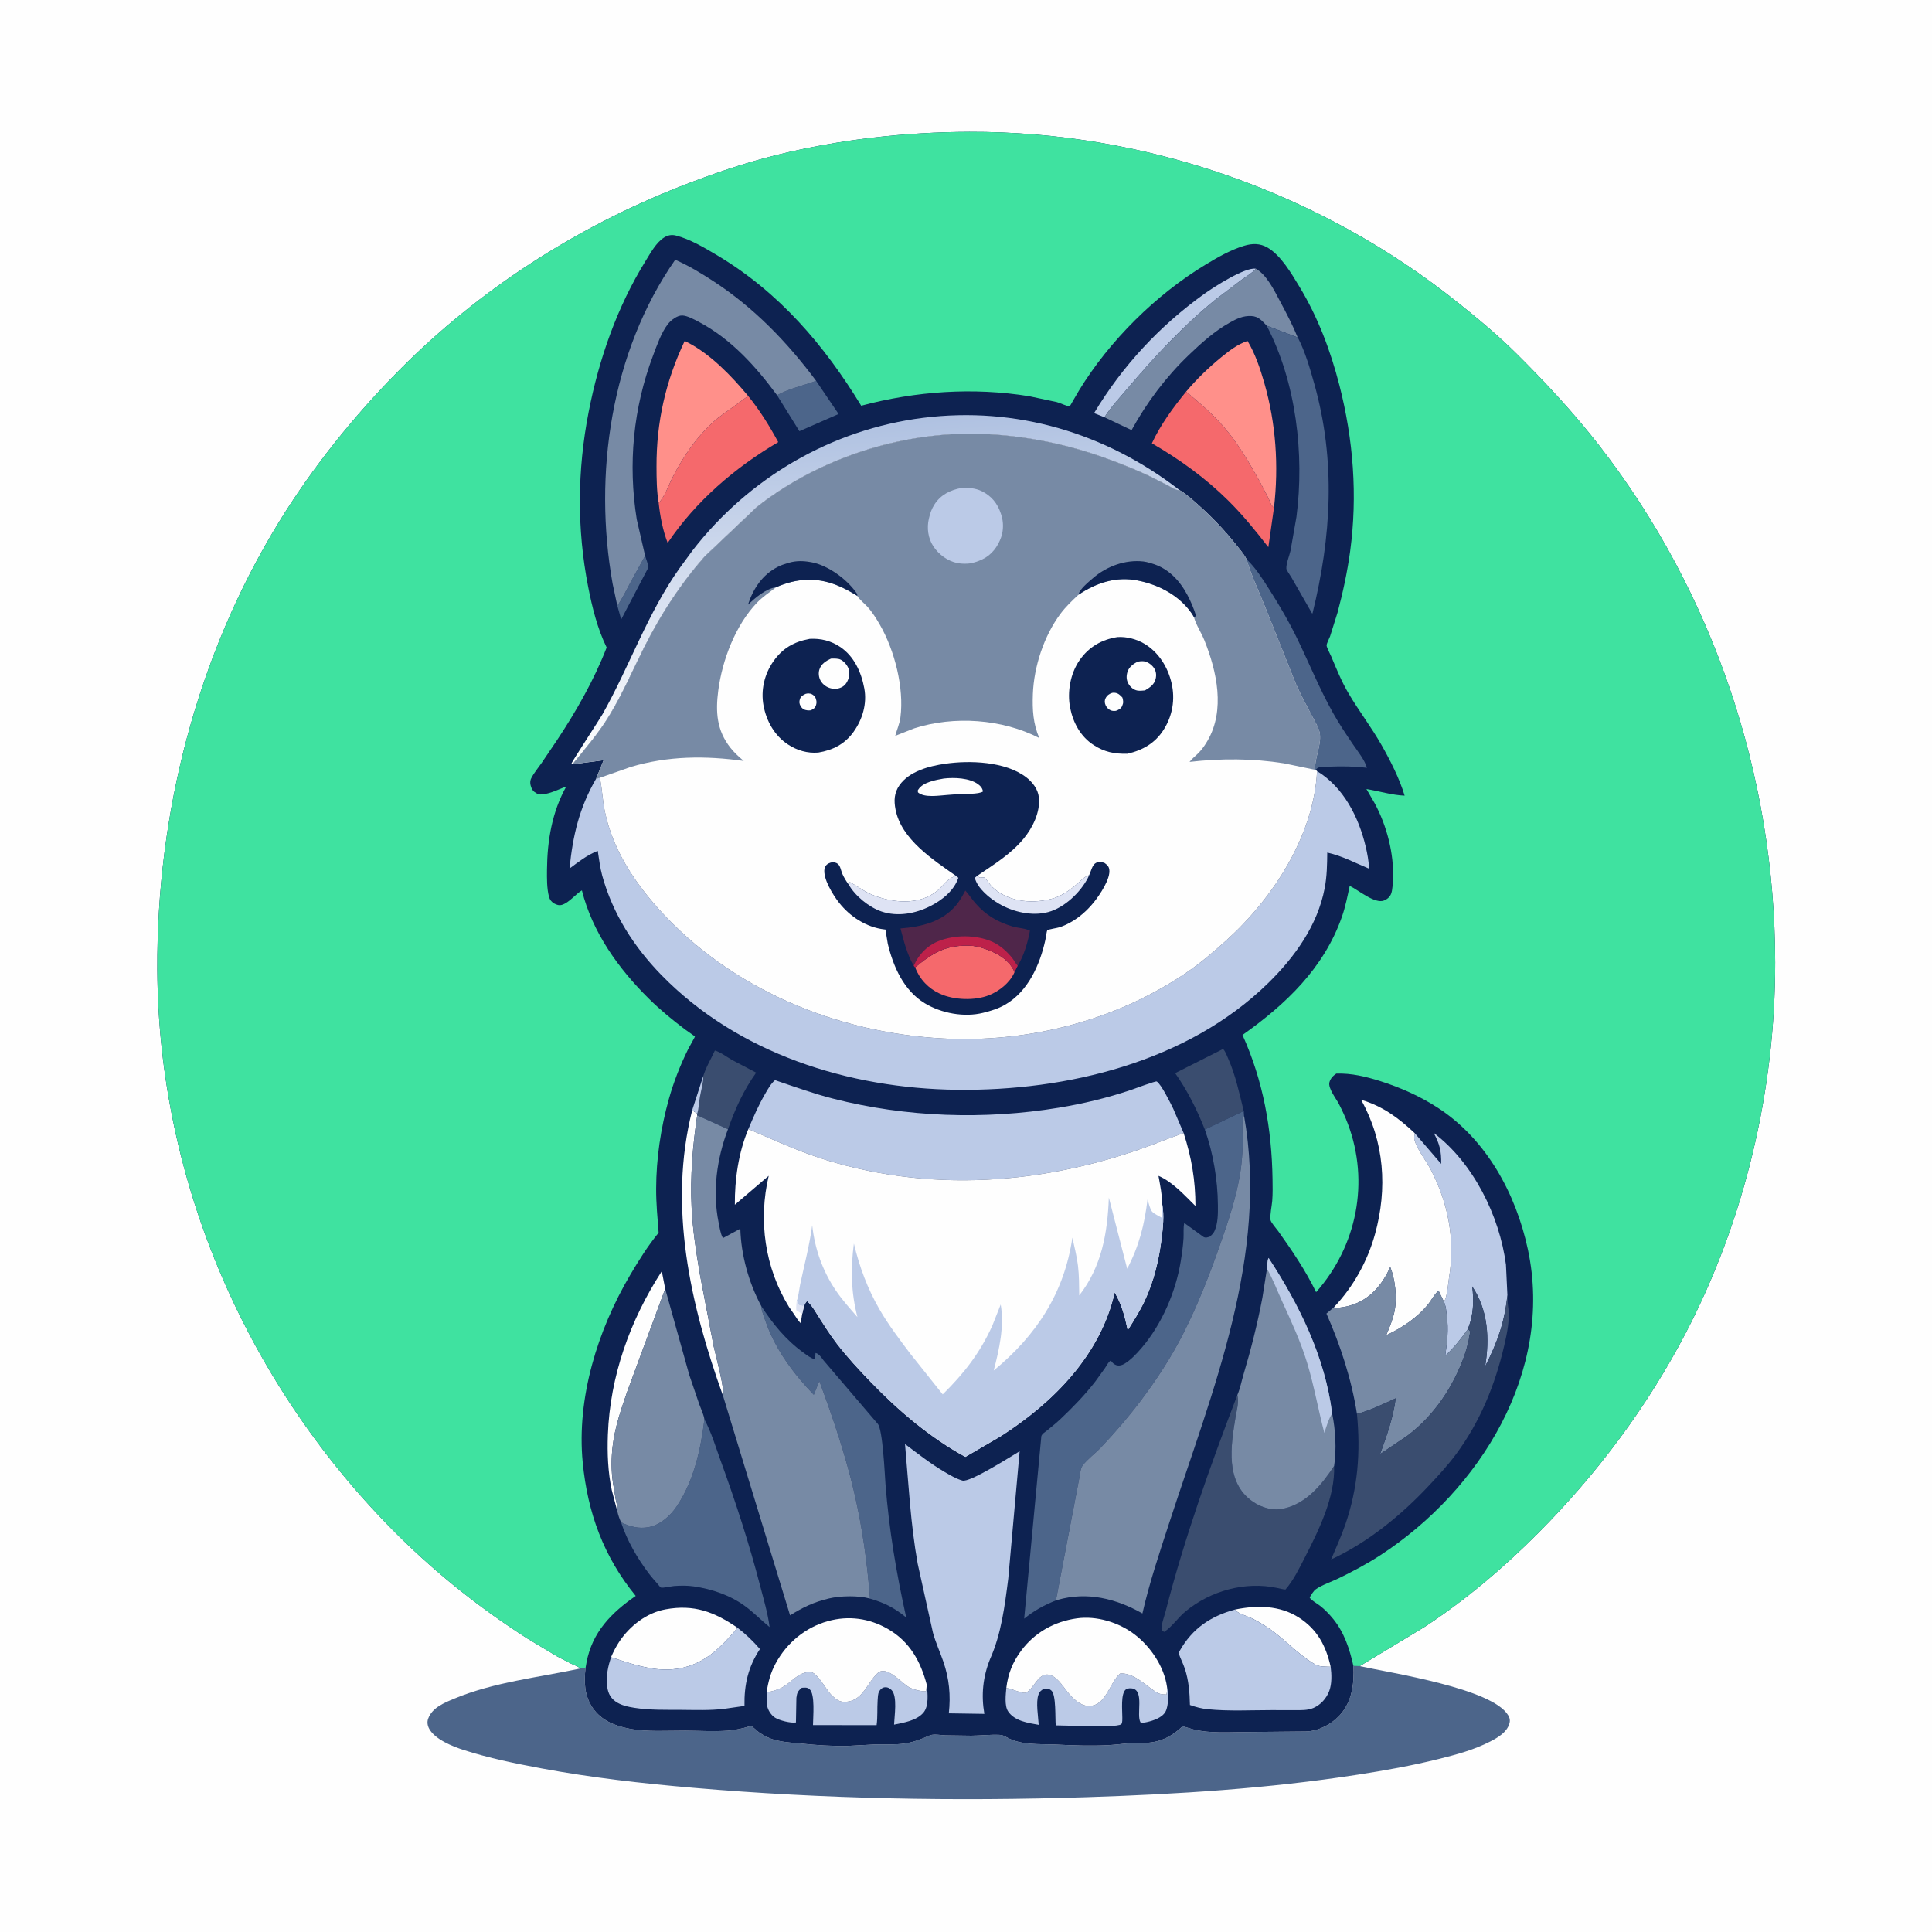 <svg version="1.1" xmlns="http://www.w3.org/2000/svg" style="display: block;" viewBox="0 0 2048 2048" width="1024" height="1024">
<defs>
	<linearGradient id="Gradient1" gradientUnits="userSpaceOnUse" x1="913.462" y1="445.701" x2="934.034" y2="789.363">
		<stop class="stop0" offset="0" stop-opacity="1" stop-color="rgb(175,193,225)"/>
		<stop class="stop1" offset="1" stop-opacity="1" stop-color="rgb(255,255,255)"/>
	</linearGradient>
</defs>
<path transform="translate(0,0)" fill="rgb(254,254,254)" d="M -0 -0 L 2048 0 L 2048 2048 L -0 2048 L -0 -0 z"/>
<path transform="translate(0,0)" fill="rgb(76,101,138)" d="M 1434.66 1765.91 L 1441.32 1766.18 C 1474.92 1773.52 1581.36 1789.66 1598.64 1818.14 C 1600.5 1821.21 1601 1823.76 1599.97 1827.2 C 1597.25 1836.35 1587.92 1841.83 1579.87 1845.98 C 1562.41 1854.98 1544.01 1859.87 1525.06 1864.6 C 1496.61 1871.71 1467.88 1876.79 1438.92 1881.28 C 1344.13 1896 1247.78 1901.99 1151.97 1905.09 C 1012.75 1909.59 873.325 1907.08 734.501 1895.12 C 680.892 1890.51 627.203 1884.45 574.284 1874.62 C 546.235 1869.41 518.588 1863.75 491.385 1855.02 C 479.762 1851.28 461.272 1843.93 455.053 1832.7 C 453.167 1829.29 452.528 1825.52 453.882 1821.83 C 458.173 1810.13 470.814 1805.11 481.392 1800.69 C 523.885 1782.96 570.621 1778.27 615.261 1768.66 L 620.734 1767.93 C 618.934 1783.13 619.418 1797.58 628.347 1810.55 C 637.462 1823.79 651.691 1829.45 666.842 1832.42 C 685.759 1836.13 707.204 1834.51 726.493 1834.59 C 741.221 1834.65 756.36 1835.61 771.039 1834.62 C 776.94 1834.22 782.56 1833.07 788.308 1831.75 C 790.231 1831.31 794.484 1829.73 796.279 1829.87 C 797.601 1829.98 802.911 1835.18 804.628 1836.38 C 810.27 1840.31 816.778 1843.46 823.516 1844.96 L 825 1845.27 C 833.086 1847.08 841.285 1847.4 849.5 1848.27 C 865.626 1849.99 881.768 1851.01 898 1850.76 L 927.5 1849.18 C 938.072 1848.83 948.96 1849.77 959.435 1848.13 C 968.211 1846.76 975.991 1843.83 984.066 1840.27 L 986.236 1839.38 C 990.412 1838.04 997.461 1839.32 1002.02 1839.53 L 1029.5 1839.92 C 1039.39 1839.85 1049.54 1838.6 1059.39 1839.02 C 1062.33 1839.14 1064.34 1840.05 1066.9 1841.49 C 1082.79 1850.39 1102.03 1848.49 1119.48 1849.32 C 1138.57 1850.23 1156.96 1850.95 1176.1 1849.87 C 1187 1849.26 1197.29 1847.21 1208.27 1847.57 C 1227.04 1848.18 1240.01 1842.59 1253.62 1829.9 L 1265 1833.24 C 1283.34 1837.82 1304.96 1836.01 1323.8 1835.99 L 1385.09 1835.41 C 1398.45 1834.75 1411.72 1827.61 1420.59 1817.77 C 1433.34 1803.64 1435.71 1784.25 1434.66 1765.91 z"/>
<path transform="translate(0,0)" fill="rgb(13,34,81)" d="M 615.261 1768.66 C 612.571 1766.38 608.728 1765.13 605.559 1763.62 L 590.279 1755.71 L 558.969 1736.86 C 510.288 1705.78 464.18 1669.3 423.1 1628.68 C 263.055 1470.4 167.79 1253.51 166.762 1027.64 C 166.009 862.271 208.46 695.955 295.096 554.393 C 331.006 495.716 375.652 440.266 424.111 391.512 C 507.929 307.183 610.016 241.389 720.473 197.944 C 754.069 184.73 788.85 172.736 823.938 164.121 C 890.316 147.822 959.211 139.999 1027.49 139.778 C 1214.31 139.173 1399.17 203.924 1545.05 320.486 C 1566.93 337.964 1587.96 355.438 1607.84 375.187 C 1638.81 405.943 1668.83 438.291 1695.62 472.81 C 1816.72 628.836 1881.5 822.819 1881.76 1019.94 C 1881.94 1155.77 1849.67 1292.78 1786.79 1413.33 C 1746.12 1491.3 1692.75 1562.56 1630.82 1624.83 C 1594.27 1661.59 1553.26 1696.43 1509.8 1724.8 L 1441.32 1766.18 L 1434.66 1765.91 C 1435.71 1784.25 1433.34 1803.64 1420.59 1817.77 C 1411.72 1827.61 1398.45 1834.75 1385.09 1835.41 L 1323.8 1835.99 C 1304.96 1836.01 1283.34 1837.82 1265 1833.24 L 1253.62 1829.9 C 1240.01 1842.59 1227.04 1848.18 1208.27 1847.57 C 1197.29 1847.21 1187 1849.26 1176.1 1849.87 C 1156.96 1850.95 1138.57 1850.23 1119.48 1849.32 C 1102.03 1848.49 1082.79 1850.39 1066.9 1841.49 C 1064.34 1840.05 1062.33 1839.14 1059.39 1839.02 C 1049.54 1838.6 1039.39 1839.85 1029.5 1839.92 L 1002.02 1839.53 C 997.461 1839.32 990.412 1838.04 986.236 1839.38 L 984.066 1840.27 C 975.991 1843.83 968.211 1846.76 959.435 1848.13 C 948.96 1849.77 938.072 1848.83 927.5 1849.18 L 898 1850.76 C 881.768 1851.01 865.626 1849.99 849.5 1848.27 C 841.285 1847.4 833.086 1847.08 825 1845.27 L 823.516 1844.96 C 816.778 1843.46 810.27 1840.31 804.628 1836.38 C 802.911 1835.18 797.601 1829.98 796.279 1829.87 C 794.484 1829.73 790.231 1831.31 788.308 1831.75 C 782.56 1833.07 776.94 1834.22 771.039 1834.62 C 756.36 1835.61 741.221 1834.65 726.493 1834.59 C 707.204 1834.51 685.759 1836.13 666.842 1832.42 C 651.691 1829.45 637.462 1823.79 628.347 1810.55 C 619.418 1797.58 618.934 1783.13 620.734 1767.93 L 615.261 1768.66 z"/>
<path transform="translate(0,0)" fill="rgb(76,101,138)" d="M 683.849 589.155 C 685.114 593.131 686.737 597.249 687.39 601.369 L 658.498 656.592 L 654.382 642.115 C 660.127 633.861 664.419 624.468 669.228 615.649 L 683.849 589.155 z"/>
<path transform="translate(0,0)" fill="rgb(76,101,138)" d="M 865.086 403.683 L 888.934 438.86 L 847.4 457.087 L 823.721 418.963 C 837.027 411.583 851.142 409.033 865.086 403.683 z"/>
<path transform="translate(0,0)" fill="rgb(254,254,254)" d="M 1308.79 1706.28 C 1331.99 1701.44 1356.49 1701.52 1377.03 1714.77 C 1396.49 1727.32 1405.64 1744.86 1410.56 1766.88 C 1405.71 1766.65 1398.98 1767.04 1394.67 1764.69 L 1393.5 1763.99 C 1374.85 1753.08 1360.82 1736.24 1342.72 1724.54 C 1337.44 1721.12 1332.26 1717.96 1326.56 1715.28 C 1320.77 1712.55 1313.27 1710.9 1308.79 1706.28 z"/>
<path transform="translate(0,0)" fill="rgb(254,254,254)" d="M 733.735 1176.98 L 739.189 1180.32 L 739.052 1182.31 C 734.243 1214.82 731.557 1246.95 733.119 1279.87 C 734.268 1304.08 738.052 1328.01 742.095 1351.88 L 756.557 1427.35 C 758.144 1434.45 769.188 1476.44 766.44 1479.65 C 731.707 1383.03 708.025 1278.76 733.735 1176.98 z"/>
<path transform="translate(0,0)" fill="rgb(187,202,231)" d="M 1170.76 442.309 L 1159.76 437.92 C 1189.75 387.947 1229.27 345.372 1276.69 311.435 C 1286.95 304.097 1319.86 282.93 1331.27 284.849 C 1327.19 289.615 1321.04 293.003 1315.98 296.684 L 1287.69 318.145 C 1253.54 346.089 1223.35 378.569 1194.89 412.186 C 1186.77 421.786 1177.44 431.69 1170.76 442.309 z"/>
<path transform="translate(0,0)" fill="rgb(254,254,254)" d="M 654.459 1602.31 L 648.485 1579.55 C 644.429 1560.37 643.643 1540.53 644.36 1520.98 C 646.64 1458.76 667.846 1399.59 701.517 1347.56 L 705.136 1366.2 L 664.968 1474.9 C 658.315 1494.08 651.726 1513.12 649.393 1533.41 C 647.932 1546.11 647.904 1558.82 649.698 1571.5 L 652.638 1589.3 C 653.512 1593.97 655.092 1597.48 654.459 1602.31 z"/>
<path transform="translate(0,0)" fill="rgb(58,77,111)" d="M 745.478 1140.74 C 748.151 1131.59 753.859 1122.34 757.796 1113.58 C 763.687 1115.19 770.54 1120.53 775.985 1123.59 L 801.565 1137.04 C 788.001 1156.09 779.437 1175.11 771.665 1197.05 L 739.052 1182.31 L 739.189 1180.32 L 733.735 1176.98 L 745.478 1140.74 z"/>
<path transform="translate(0,0)" fill="rgb(187,202,231)" d="M 745.478 1140.74 C 745.541 1147.99 743.118 1155.77 741.878 1162.93 C 740.889 1168.65 740.704 1174.73 739.189 1180.32 L 733.735 1176.98 L 745.478 1140.74 z"/>
<path transform="translate(0,0)" fill="rgb(58,77,111)" d="M 1277.17 1197.33 C 1268.83 1176.17 1258.79 1156.2 1245.72 1137.57 L 1296.48 1111.96 C 1299.01 1114.4 1300.48 1118.89 1301.92 1122.11 C 1309.68 1139.5 1313.87 1159.29 1318.39 1177.72 L 1277.17 1197.33 z"/>
<path transform="translate(0,0)" fill="rgb(76,101,138)" d="M 1321.38 592.782 C 1330.78 601.626 1338.07 613.163 1344.99 624 C 1356.08 641.359 1366.5 659.149 1375.47 677.706 C 1388.03 703.695 1398.81 730.252 1412.93 755.514 C 1419.32 766.947 1426.79 778.138 1434.15 788.969 C 1438.92 795.982 1446.9 805.899 1449 813.938 C 1435.31 812.226 1422.08 812.15 1408.32 812.702 C 1405.03 812.834 1399.69 812.404 1396.8 814.1 C 1396.1 814.512 1395.27 815.468 1394.73 816.029 L 1393.96 816.005 C 1393.64 803.519 1400.61 790.294 1399.17 778.159 C 1398.43 771.969 1393.66 764.484 1390.79 758.946 C 1384.95 747.696 1378.78 736.457 1373.67 724.855 L 1341.44 644.178 C 1334.8 627.34 1326.42 610.109 1321.38 592.782 z"/>
<path transform="translate(0,0)" fill="rgb(187,202,231)" d="M 1066.73 1789.35 C 1073.03 1790.35 1079.36 1793.79 1085.5 1794.49 C 1091.25 1795.15 1097.89 1781.88 1102.29 1778.31 C 1105.06 1776.06 1107.86 1774.62 1111.5 1775.23 C 1120.24 1776.68 1126.68 1787.53 1131.85 1793.81 C 1137.13 1800.23 1144.59 1807.96 1153.5 1808.34 C 1172.54 1809.14 1175.59 1784.11 1187.5 1773.95 C 1201.65 1773.19 1213.38 1785.73 1224.5 1793.03 C 1228.79 1795.84 1231.35 1796.22 1236.5 1796.29 C 1237.24 1793.56 1237.04 1790.72 1237.04 1787.92 C 1238.72 1794.86 1238.93 1808.15 1235.46 1814.45 C 1231.93 1820.84 1222.64 1823.91 1215.97 1825.43 C 1213.51 1825.99 1211.53 1826.28 1209.01 1825.82 C 1204.28 1818.04 1213.2 1792.46 1200.5 1789.86 C 1198.46 1789.44 1195.26 1789.53 1193.5 1790.84 C 1187.78 1795.09 1189.77 1813.63 1189.7 1820.41 C 1189.68 1822.19 1189.93 1826.31 1188.65 1827.63 C 1186.06 1830.31 1163.76 1829.91 1159.16 1829.88 L 1119.13 1828.95 C 1118.35 1821.32 1119.72 1796.68 1114.5 1792.04 C 1112.09 1789.9 1110.05 1789.99 1107 1789.97 C 1103.83 1791.58 1102.04 1793.02 1100.79 1796.47 C 1097.89 1804.47 1100.57 1819.69 1101.07 1828.39 C 1089.83 1826.42 1075.43 1824.41 1068.61 1814.1 C 1064.65 1808.12 1066.14 1796.26 1066.73 1789.35 z"/>
<path transform="translate(0,0)" fill="rgb(187,202,231)" d="M 812.635 1794.13 C 818.636 1792.76 824.28 1791.49 829.713 1788.43 C 839.449 1782.95 846.066 1772.65 858.5 1772.32 C 866.237 1772.13 875.711 1791.43 881.5 1796.93 C 886.562 1801.73 889.8 1804.52 897 1804 C 914.817 1802.72 919.281 1783.63 930.416 1773.5 C 939.938 1764.84 955.92 1784.4 963.724 1788.56 C 968.508 1791.11 976.1 1793.01 981.5 1792.78 C 982.039 1790.49 982.218 1788.27 982.439 1785.94 C 983.238 1794.8 984.992 1808.58 978.692 1815.7 C 971.283 1824.06 958.066 1826.05 947.74 1828.19 C 948.09 1819.14 951.549 1798.11 945.076 1791.5 C 943.154 1789.54 940.728 1788.32 937.923 1788.59 C 935.258 1788.84 933.179 1790.76 931.933 1793 C 930.541 1795.51 930.513 1799.56 930.319 1802.42 C 929.727 1811.16 930.439 1820.08 929.239 1828.75 L 861.806 1828.66 C 861.841 1820.31 864.293 1795.62 858.045 1790.5 C 855.484 1788.4 853.025 1789 850 1789.11 C 845.808 1792.44 844.877 1794.36 844.212 1799.76 L 843.731 1825.87 C 838.246 1826.83 826.189 1823.76 821.574 1820.8 C 817.356 1818.09 813.893 1812.74 813.113 1807.77 L 812.635 1794.13 z"/>
<path transform="translate(0,0)" fill="rgb(254,254,254)" d="M 647.705 1756.72 C 650.246 1750.88 653.065 1745.29 656.624 1739.99 C 667.746 1723.43 685.494 1709.63 705.41 1705.99 C 735.744 1700.43 757.073 1708.59 781.841 1725.54 C 762.582 1748.21 743.916 1767.02 712.469 1769.58 C 690.383 1771.38 668.424 1763.39 647.705 1756.72 z"/>
<path transform="translate(0,0)" fill="rgb(119,138,165)" d="M 1331.27 284.849 C 1342.84 291.338 1350.8 307.979 1356.83 319.234 C 1363.56 331.801 1370.23 344.546 1375.65 357.741 L 1342.75 345.246 C 1337.82 340.084 1334.18 335.393 1326.5 335.002 C 1317.81 334.56 1311.02 337.807 1303.66 341.928 C 1287.54 350.952 1273.54 363.517 1260.26 376.257 C 1235.96 399.562 1215.7 426.447 1199.51 455.961 L 1170.76 442.309 C 1177.44 431.69 1186.77 421.786 1194.89 412.186 C 1223.35 378.569 1253.54 346.089 1287.69 318.145 L 1315.98 296.684 C 1321.04 293.003 1327.19 289.615 1331.27 284.849 z"/>
<path transform="translate(0,0)" fill="rgb(255,144,138)" d="M 698.238 533.177 C 696.063 520.676 695.964 507.264 695.93 494.603 C 695.801 447.412 705.571 404.065 725.825 361.382 L 729 363.043 C 753.439 375.609 775.572 398.737 793.017 419.675 L 792.039 420.475 L 761.223 442.876 C 740.735 459.826 725.014 482.429 712.986 505.938 C 708.524 514.657 704.883 526.117 698.238 533.177 z"/>
<path transform="translate(0,0)" fill="rgb(245,105,108)" d="M 793.017 419.675 C 805.404 434.921 815.631 451.431 824.96 468.688 C 779.139 495.593 737.576 531.23 707.749 575.514 C 702.576 562.105 699.775 547.442 698.238 533.177 C 704.883 526.117 708.524 514.657 712.986 505.938 C 725.014 482.429 740.735 459.826 761.223 442.876 L 792.039 420.475 L 793.017 419.675 z"/>
<path transform="translate(0,0)" fill="rgb(255,144,138)" d="M 1257.32 415.177 C 1268.48 401.895 1281.32 389.502 1294.76 378.547 C 1303.18 371.683 1312.03 364.895 1322.43 361.404 C 1330.62 375.033 1335.87 390.801 1340.25 406.045 C 1352.57 448.995 1355.6 493.699 1350.5 538.035 C 1347.26 535.992 1346.2 531.445 1344.59 528.023 L 1335.77 511.15 C 1324.28 490.552 1312.61 470.296 1297.12 452.371 C 1285.3 438.68 1271.2 426.731 1257.32 415.177 z"/>
<path transform="translate(0,0)" fill="rgb(245,105,108)" d="M 1350.5 538.035 L 1344.5 580.036 C 1331.24 562.936 1317.73 546.223 1302.34 530.96 C 1278.05 506.853 1250.59 487.064 1221.04 469.932 C 1230.28 450.117 1243.56 432.037 1257.32 415.177 C 1271.2 426.731 1285.3 438.68 1297.12 452.371 C 1312.61 470.296 1324.28 490.552 1335.77 511.15 L 1344.59 528.023 C 1346.2 531.445 1347.26 535.992 1350.5 538.035 z"/>
<path transform="translate(0,0)" fill="rgb(187,202,231)" d="M 781.841 1725.54 C 790.57 1732.26 798.397 1739.72 805.556 1748.09 C 793.08 1766.93 788.758 1785.88 789.186 1808.36 L 767.687 1811.42 C 752.769 1813.26 737.183 1812.63 722.168 1812.53 C 705.654 1812.42 688.858 1812.92 672.5 1810.36 C 665.723 1809.3 657.927 1807.64 652.294 1803.5 C 645.987 1798.86 644.081 1793.14 643.392 1785.66 C 642.481 1775.77 644.692 1766.07 647.705 1756.72 C 668.424 1763.39 690.383 1771.38 712.469 1769.58 C 743.916 1767.02 762.582 1748.21 781.841 1725.54 z"/>
<path transform="translate(0,0)" fill="rgb(76,101,138)" d="M 1342.75 345.246 L 1375.65 357.741 L 1375.75 357.775 C 1383.57 372.828 1388.65 390.681 1393.24 407 C 1416.11 488.362 1411.35 568.973 1391.3 650.242 L 1390.77 650.109 L 1368.91 611.948 C 1367.91 610.227 1363.73 604.477 1363.61 602.822 C 1363.23 597.576 1366.86 589.041 1368.01 583.685 L 1374.29 548 C 1382.93 481.542 1373.99 405.232 1342.75 345.246 z"/>
<path transform="translate(0,0)" fill="rgb(254,254,254)" d="M 812.635 1794.13 C 814.251 1783.02 816.878 1773.05 822.311 1763.11 C 834.163 1741.43 853.63 1725.19 877.533 1718.5 C 899.54 1712.34 921.553 1715.41 941.248 1726.81 C 964.322 1740.17 975.813 1760.95 982.439 1785.94 C 982.218 1788.27 982.039 1790.49 981.5 1792.78 C 976.1 1793.01 968.508 1791.11 963.724 1788.56 C 955.92 1784.4 939.938 1764.84 930.416 1773.5 C 919.281 1783.63 914.817 1802.72 897 1804 C 889.8 1804.52 886.562 1801.73 881.5 1796.93 C 875.711 1791.43 866.237 1772.13 858.5 1772.32 C 846.066 1772.65 839.449 1782.95 829.713 1788.43 C 824.28 1791.49 818.636 1792.76 812.635 1794.13 z"/>
<path transform="translate(0,0)" fill="rgb(254,254,254)" d="M 1066.73 1789.35 C 1068.51 1774.34 1073.41 1762.04 1082.4 1749.9 C 1096.79 1730.48 1117.59 1718.92 1141.44 1715.54 C 1162.42 1712.57 1185.74 1719.7 1202.54 1732.43 C 1219.52 1745.29 1233.97 1766.57 1237.04 1787.92 C 1237.04 1790.72 1237.24 1793.56 1236.5 1796.29 C 1231.35 1796.22 1228.79 1795.84 1224.5 1793.03 C 1213.38 1785.73 1201.65 1773.19 1187.5 1773.95 C 1175.59 1784.11 1172.54 1809.14 1153.5 1808.34 C 1144.59 1807.96 1137.13 1800.23 1131.85 1793.81 C 1126.68 1787.53 1120.24 1776.68 1111.5 1775.23 C 1107.86 1774.62 1105.06 1776.06 1102.29 1778.31 C 1097.89 1781.88 1091.25 1795.15 1085.5 1794.49 C 1079.36 1793.79 1073.03 1790.35 1066.73 1789.35 z"/>
<path transform="translate(0,0)" fill="rgb(76,101,138)" d="M 806.79 1384.18 C 819.074 1403.2 833.012 1420.4 851.515 1433.73 C 855.08 1436.3 859.198 1439.77 863.5 1440.76 C 864.122 1438.52 864.337 1436.55 864.5 1434.24 C 867.899 1434.71 871.008 1439.43 873.072 1442.18 L 930.41 1509.29 C 935.783 1515.04 937.883 1563.34 938.659 1573.32 C 942.398 1621.43 950.167 1667.56 960.629 1714.61 C 948.049 1704.33 937.696 1699.08 922.232 1694.58 C 919.344 1656.45 914.024 1618.48 905.304 1581.24 C 895.944 1541.27 882.733 1502.38 868.521 1463.9 L 862.654 1478.51 C 841.339 1456.47 822.343 1431.01 811.994 1401.89 C 809.89 1395.98 807.496 1390.5 806.79 1384.18 z"/>
<path transform="translate(0,0)" fill="rgb(187,202,231)" d="M 1499.72 1201.23 L 1527.71 1233.78 C 1527.97 1220.36 1526.11 1212.65 1519.75 1200.88 C 1561.8 1232.78 1589.61 1288.88 1596.37 1340.66 L 1597.9 1372.83 C 1595.01 1401.24 1587.32 1422.96 1574.35 1448.28 C 1579.09 1419.11 1577.54 1388.78 1560.59 1363.67 C 1562.59 1378.92 1561.99 1394.81 1555.79 1409.06 L 1555.57 1409.59 C 1548.04 1419.94 1541.61 1428.35 1532.02 1437.08 C 1534.17 1422.09 1535.6 1410.01 1533.72 1394.67 C 1533.2 1390.42 1532.8 1385.44 1531.26 1381.43 L 1530.65 1379.92 C 1534.3 1374.67 1534.99 1360.84 1536.11 1354 C 1542.65 1314.12 1535.22 1275.27 1516.48 1239.5 C 1511.33 1229.67 1502.32 1218.74 1499.34 1208.2 C 1498.72 1205.99 1499.34 1203.44 1499.72 1201.23 z"/>
<path transform="translate(0,0)" fill="url(#Gradient1)" d="M 720.529 602.089 L 734.028 583.635 C 793.725 506.501 881.521 455.154 978.523 442.927 C 1076.99 430.516 1172.14 458.919 1250.29 519.485 L 1248.84 519.494 C 1245.36 519.259 1241.94 516.768 1238.92 515.115 L 1222.76 506.801 C 1205.54 498.311 1187.08 490.991 1168.98 484.576 C 1120.1 467.252 1065.36 457.961 1013.54 460.132 C 938.468 463.277 861.551 490.855 802.478 537.24 L 747.12 589.77 C 721.427 618.867 700.703 650.804 683.227 685.464 C 670.831 710.05 660.093 735.219 645.73 758.818 C 634.403 777.429 620.851 793.132 607.105 809.885 L 605.778 809.488 C 605.892 807.812 635.729 762.344 638.678 757.117 C 667.479 706.071 686.364 650.018 720.529 602.089 z"/>
<path transform="translate(0,0)" fill="rgb(187,202,231)" d="M 1410.56 1766.88 C 1411.62 1774.92 1411.94 1784.64 1409.13 1792.31 C 1406.25 1800.17 1400.14 1807.08 1392.42 1810.46 C 1386.14 1813.2 1378.99 1812.83 1372.28 1812.84 L 1347.75 1812.8 C 1325.61 1812.81 1302.53 1814.07 1280.5 1811.88 C 1273.84 1811.22 1267.66 1809.6 1261.38 1807.36 C 1261.12 1794.37 1260.1 1781.39 1256.01 1768.96 C 1254.12 1763.21 1251.18 1757.89 1249.32 1752.16 L 1250.71 1749.66 C 1263.98 1726.3 1283.21 1713.31 1308.79 1706.28 C 1313.27 1710.9 1320.77 1712.55 1326.56 1715.28 C 1332.26 1717.96 1337.44 1721.12 1342.72 1724.54 C 1360.82 1736.24 1374.85 1753.08 1393.5 1763.99 L 1394.67 1764.69 C 1398.98 1767.04 1405.71 1766.65 1410.56 1766.88 z"/>
<path transform="translate(0,0)" fill="rgb(76,101,138)" d="M 746.696 1504.64 C 753.837 1517.73 758.704 1534.01 763.815 1548.08 C 779.676 1591.72 794.165 1636.15 805.805 1681.12 C 809.486 1695.34 813.977 1710.19 815.788 1724.76 C 807.164 1717.77 799.395 1709.73 790.531 1703.1 C 774.583 1691.16 754.833 1684.44 735.299 1681.62 C 728.541 1680.64 721.296 1680.74 714.5 1681.25 C 712.15 1681.42 702.192 1683.67 700.48 1682.82 C 699.77 1682.47 697.976 1680.01 697.422 1679.38 C 694.159 1675.69 690.853 1672.01 687.88 1668.07 C 675.704 1651.97 664.62 1633.06 658.399 1613.78 C 667.864 1618.28 677.055 1620.8 687.5 1618.87 C 699.583 1616.63 710.688 1606.87 717.308 1596.84 L 718.305 1595.3 C 735.785 1568.57 742.903 1535.87 746.696 1504.64 z"/>
<path transform="translate(0,0)" fill="rgb(254,254,254)" d="M 1414 1385.74 C 1434.48 1364.23 1449.56 1337.06 1457.5 1308.48 C 1470.97 1260 1467.56 1210.14 1442.81 1165.79 C 1465.8 1172.59 1482.48 1185.08 1499.72 1201.23 C 1499.34 1203.44 1498.72 1205.99 1499.34 1208.2 C 1502.32 1218.74 1511.33 1229.67 1516.48 1239.5 C 1535.22 1275.27 1542.65 1314.12 1536.11 1354 C 1534.99 1360.84 1534.3 1374.67 1530.65 1379.92 L 1524.93 1368.17 C 1520.49 1371.85 1517.18 1378.64 1513.39 1383.21 C 1501.62 1397.4 1485.98 1407.65 1469.42 1415.44 C 1472.97 1406.91 1476.57 1398.55 1478.36 1389.44 C 1481.13 1375.32 1478.99 1356.36 1473.74 1343.11 C 1465.73 1360.75 1453.94 1375.65 1435.19 1382.61 C 1428.89 1384.95 1422.22 1386.09 1415.54 1386.54 L 1414 1385.74 z"/>
<path transform="translate(0,0)" fill="rgb(119,138,165)" d="M 1414 1385.74 L 1415.54 1386.54 C 1422.22 1386.09 1428.89 1384.95 1435.19 1382.61 C 1453.94 1375.65 1465.73 1360.75 1473.74 1343.11 C 1478.99 1356.36 1481.13 1375.32 1478.36 1389.44 C 1476.57 1398.55 1472.97 1406.91 1469.42 1415.44 C 1485.98 1407.65 1501.62 1397.4 1513.39 1383.21 C 1517.18 1378.64 1520.49 1371.85 1524.93 1368.17 L 1530.65 1379.92 L 1531.26 1381.43 C 1532.8 1385.44 1533.2 1390.42 1533.72 1394.67 C 1535.6 1410.01 1534.17 1422.09 1532.02 1437.08 C 1541.61 1428.35 1548.04 1419.94 1555.57 1409.59 C 1557.05 1409.8 1557.29 1409.47 1558.01 1410.86 C 1558.6 1412.04 1558.5 1412.96 1558.08 1414.08 C 1557.22 1416.39 1557.36 1418.96 1556.78 1421.38 C 1555.53 1426.69 1554.09 1431.98 1552.27 1437.13 C 1540.63 1469.98 1520.08 1500.74 1492 1521.84 L 1462.96 1541.39 C 1469.99 1521.86 1476.85 1503.03 1479.49 1482.32 C 1466.37 1488.28 1452.42 1495.25 1438.43 1498.8 C 1432.67 1461.97 1421.06 1426.53 1406.08 1392.45 L 1414 1385.74 z"/>
<path transform="translate(0,0)" fill="rgb(58,77,111)" d="M 1555.57 1409.59 L 1555.79 1409.06 C 1561.99 1394.81 1562.59 1378.92 1560.59 1363.67 C 1577.54 1388.78 1579.09 1419.11 1574.35 1448.28 C 1587.32 1422.96 1595.01 1401.24 1597.9 1372.83 C 1598.09 1376.81 1598.04 1381.01 1598.67 1384.94 C 1600.8 1398.41 1597.54 1413.55 1594.47 1426.68 C 1584.8 1468.11 1569.11 1506.82 1543.65 1541.27 C 1534.96 1553.03 1524.83 1564 1514.85 1574.66 C 1485.4 1606.12 1450.37 1634.85 1411.03 1653.1 C 1416.2 1640.65 1421.88 1628.5 1426.23 1615.71 C 1439.49 1576.77 1442.32 1539.52 1438.43 1498.8 C 1452.42 1495.25 1466.37 1488.28 1479.49 1482.32 C 1476.85 1503.03 1469.99 1521.86 1462.96 1541.39 L 1492 1521.84 C 1520.08 1500.74 1540.63 1469.98 1552.27 1437.13 C 1554.09 1431.98 1555.53 1426.69 1556.78 1421.38 C 1557.36 1418.96 1557.22 1416.39 1558.08 1414.08 C 1558.5 1412.96 1558.6 1412.04 1558.01 1410.86 C 1557.29 1409.47 1557.05 1409.8 1555.57 1409.59 z"/>
<path transform="translate(0,0)" fill="rgb(119,138,165)" d="M 705.136 1366.2 L 730.697 1457.65 L 741.374 1488.91 C 743.086 1493.67 746.019 1499.68 746.696 1504.64 C 742.903 1535.87 735.785 1568.57 718.305 1595.3 L 717.308 1596.84 C 710.688 1606.87 699.583 1616.63 687.5 1618.87 C 677.055 1620.8 667.864 1618.28 658.399 1613.78 C 656.652 1610.08 655.367 1606.29 654.459 1602.31 C 655.092 1597.48 653.512 1593.97 652.638 1589.3 L 649.698 1571.5 C 647.904 1558.82 647.932 1546.11 649.393 1533.41 C 651.726 1513.12 658.315 1494.08 664.968 1474.9 L 705.136 1366.2 z"/>
<path transform="translate(0,0)" fill="rgb(58,77,111)" d="M 1311.65 1478.78 L 1311.88 1479.85 C 1313.34 1486.92 1310.96 1494.91 1309.79 1502 C 1304.8 1532.31 1298.34 1571.32 1327.97 1591.75 C 1337.65 1598.42 1349.46 1601.75 1361.09 1599.09 C 1385.08 1593.6 1401.47 1573.45 1414.23 1553.91 C 1415.35 1587.04 1397.93 1622.18 1383.23 1650.89 C 1377.33 1662.39 1371.18 1675.18 1362.66 1684.97 C 1359.69 1684.73 1356.86 1683.96 1353.95 1683.33 C 1320 1676.02 1283.13 1686.26 1256.57 1708.26 C 1248.68 1714.79 1242.5 1724.43 1234 1729.92 L 1231.5 1728.11 C 1230.04 1724.53 1234.5 1712.42 1235.54 1708.36 C 1255.4 1630.77 1283.04 1553.54 1311.65 1478.78 z"/>
<path transform="translate(0,0)" fill="rgb(119,138,165)" d="M 654.382 642.115 L 649.383 618.65 C 628.762 502.948 647.6 373.121 715.731 275.375 C 729.927 281.494 743.595 289.823 756.515 298.272 C 799.492 326.376 834.507 362.652 865.086 403.683 C 851.142 409.033 837.027 411.583 823.721 418.963 C 801.116 388.389 775.093 359.425 741.052 341.367 C 736.254 338.822 728.677 334.62 723.228 334.424 C 717.838 334.23 711.058 339.55 707.947 343.605 C 700.9 352.787 696.387 365.988 692.33 376.703 C 671.235 432.42 665.535 491.784 674.996 550.642 L 683.849 589.155 L 669.228 615.649 C 664.419 624.468 660.127 633.861 654.382 642.115 z"/>
<path transform="translate(0,0)" fill="rgb(119,138,165)" d="M 1343.04 1344.89 C 1343.39 1341.71 1343.25 1336.16 1344.76 1333.47 C 1377.42 1383.27 1404.71 1438.77 1412.14 1498.37 C 1415.69 1515.56 1416.94 1536.5 1414.23 1553.91 C 1401.47 1573.45 1385.08 1593.6 1361.09 1599.09 C 1349.46 1601.75 1337.65 1598.42 1327.97 1591.75 C 1298.34 1571.32 1304.8 1532.31 1309.79 1502 C 1310.96 1494.91 1313.34 1486.92 1311.88 1479.85 L 1311.65 1478.78 C 1314.65 1471.85 1316.06 1464.08 1318.22 1456.85 C 1326.12 1430.39 1333.04 1402.86 1338.19 1375.72 L 1343.04 1344.89 z"/>
<path transform="translate(0,0)" fill="rgb(187,202,231)" d="M 1343.04 1344.89 C 1343.39 1341.71 1343.25 1336.16 1344.76 1333.47 C 1377.42 1383.27 1404.71 1438.77 1412.14 1498.37 C 1408.26 1504.28 1406.12 1512.24 1403.86 1518.93 C 1397.38 1494.32 1393.05 1469.25 1385.68 1444.87 C 1378.81 1422.13 1368.89 1400.99 1359.08 1379.44 C 1353.86 1367.97 1349.28 1355.82 1343.04 1344.89 z"/>
<path transform="translate(0,0)" fill="rgb(76,101,138)" d="M 1318.39 1177.72 L 1318.7 1182.47 L 1318.11 1184.15 C 1315.74 1191.4 1317.77 1202.72 1317.5 1210.51 C 1317.13 1221.32 1316.42 1232.82 1314.68 1243.5 C 1310.46 1269.48 1302.4 1293.26 1293.78 1318.02 C 1282.45 1350.58 1269.99 1382.58 1254.41 1413.39 C 1241.53 1438.85 1225.54 1463.28 1208.31 1486 C 1195.45 1502.95 1181.49 1519.11 1166.85 1534.54 C 1160.96 1540.74 1152.68 1546.73 1147.69 1553.39 C 1145.56 1556.23 1145.35 1559.61 1144.82 1563 L 1119.32 1696.49 C 1106.19 1701.85 1096.77 1706.94 1085.67 1715.85 L 1103.86 1522.38 C 1104.64 1519.8 1108.02 1517.89 1110.03 1516.26 C 1114.85 1512.36 1119.67 1508.47 1124.18 1504.22 C 1137.27 1491.88 1150 1478.71 1161.03 1464.5 L 1171.28 1450.3 C 1173.08 1447.62 1174.77 1443.88 1177.5 1442.14 C 1178.88 1444.35 1180.52 1446.08 1183 1447.02 C 1185.75 1448.06 1189.03 1447.38 1191.5 1445.94 C 1198.6 1441.82 1204.95 1434.9 1210.25 1428.72 C 1231.5 1403.93 1246.28 1369.63 1251.57 1337.37 C 1252.91 1329.18 1254.11 1320.79 1254.59 1312.5 C 1254.89 1307.33 1254.21 1301.38 1255.38 1296.38 L 1275.86 1311.27 C 1278.38 1312.49 1280.02 1311.57 1282.5 1310.88 C 1284.42 1309.14 1286.28 1307.51 1287.36 1305.1 C 1291.23 1296.52 1291.09 1286.56 1291.02 1277.32 C 1290.82 1250.92 1286.05 1222.27 1277.17 1197.33 L 1318.39 1177.72 z"/>
<path transform="translate(0,0)" fill="rgb(187,202,231)" d="M 959.358 1530.78 C 972.923 1540.95 986.554 1551.66 1001.18 1560.24 C 1007.15 1563.74 1013.53 1567.58 1020.22 1569.48 C 1028.07 1571.71 1071.36 1544.01 1080.86 1538.4 L 1068.78 1673.44 C 1065.07 1702.42 1061.47 1731.94 1049.48 1758.75 C 1041.88 1777.69 1039.98 1796.77 1043.46 1816.77 L 1005.79 1816.2 C 1007.9 1797.08 1006.23 1779.63 999.987 1761.4 C 996.426 1751 991.863 1741.33 988.96 1730.66 L 972.804 1657.71 C 965.253 1615.69 963.12 1573.22 959.358 1530.78 z"/>
<path transform="translate(0,0)" fill="rgb(187,202,231)" d="M 793.296 1196.84 C 798.591 1184.13 804.049 1171.68 810.947 1159.74 C 813.824 1154.76 817.128 1148.72 821.553 1145 C 841.97 1151.95 862.176 1159.24 883.094 1164.59 C 960.407 1184.4 1043.63 1187.19 1122.32 1174.22 C 1148.09 1169.98 1173.96 1163.8 1198.7 1155.42 C 1201.84 1154.36 1225.03 1145.73 1226.16 1146.39 C 1230.89 1149.13 1240.92 1169.63 1243.74 1175.39 L 1254.71 1201.06 L 1235.08 1208.26 C 1120.6 1253.98 994.693 1266.27 875.837 1229.71 C 847.435 1220.98 820.536 1208.53 793.296 1196.84 z"/>
<path transform="translate(0,0)" fill="rgb(119,138,165)" d="M 1119.32 1696.49 L 1144.82 1563 C 1145.35 1559.61 1145.56 1556.23 1147.69 1553.39 C 1152.68 1546.73 1160.96 1540.74 1166.85 1534.54 C 1181.49 1519.11 1195.45 1502.95 1208.31 1486 C 1225.54 1463.28 1241.53 1438.85 1254.41 1413.39 C 1269.99 1382.58 1282.45 1350.58 1293.78 1318.02 C 1302.4 1293.26 1310.46 1269.48 1314.68 1243.5 C 1316.42 1232.82 1317.13 1221.32 1317.5 1210.51 C 1317.77 1202.72 1315.74 1191.4 1318.11 1184.15 L 1318.7 1182.47 C 1345.21 1330.75 1284.98 1474.67 1239.87 1613 C 1229.42 1645.05 1218.48 1677.44 1211 1710.33 C 1183.24 1694.64 1152.49 1686.87 1120.88 1696.01 L 1119.32 1696.49 z"/>
<path transform="translate(0,0)" fill="rgb(119,138,165)" d="M 739.052 1182.31 L 771.665 1197.05 C 759.814 1228.43 755.049 1262.87 761.769 1296 C 762.698 1300.58 763.712 1307.56 765.932 1311.61 L 766.584 1312.3 L 784.787 1302.44 C 785.539 1330.3 793.684 1359.58 806.79 1384.18 C 807.496 1390.5 809.89 1395.98 811.994 1401.89 C 822.343 1431.01 841.339 1456.47 862.654 1478.51 L 868.521 1463.9 C 882.733 1502.38 895.944 1541.27 905.304 1581.24 C 914.024 1618.48 919.344 1656.45 922.232 1694.58 C 910.117 1691.15 890.925 1691.55 878.758 1694.43 C 863.004 1698.16 851.158 1703.71 837.514 1712.37 L 766.44 1479.65 C 769.188 1476.44 758.144 1434.45 756.557 1427.35 L 742.095 1351.88 C 738.052 1328.01 734.268 1304.08 733.119 1279.87 C 731.557 1246.95 734.243 1214.82 739.052 1182.31 z"/>
<path transform="translate(0,0)" fill="rgb(187,202,231)" d="M 1396.15 817.439 C 1424.24 834.553 1440.21 866.046 1447.65 897.253 C 1449.46 904.86 1450.94 913.057 1451.3 920.864 C 1436.29 914.633 1423.04 907.385 1406.95 903.743 C 1406.82 916.53 1406.63 928.878 1404.22 941.493 C 1396.7 980.867 1372.59 1014.43 1344.46 1041.97 C 1258.83 1125.81 1130.85 1156.61 1014.24 1155.21 C 899.734 1153.83 782.418 1116.91 701.054 1033.5 C 671.972 1003.69 649.516 968.689 638.382 928.236 C 636.018 919.648 635.064 910.707 633.635 901.932 C 621.943 906.655 613.762 913.249 603.709 920.696 C 607.214 885.742 614.069 856.233 631.884 825.492 L 635.824 824.501 C 638.351 836.147 638.68 848.355 641.143 860.135 C 649.38 899.535 671.121 933.289 697.706 962.966 C 774.08 1048.23 886.424 1094.81 999.702 1100.79 C 1089.08 1105.51 1180.66 1082.48 1255.26 1032.65 C 1271.16 1022.03 1285.48 1009.88 1299.65 997.115 C 1349.43 952.272 1392.62 885.987 1396.15 817.439 z"/>
<path transform="translate(0,0)" fill="rgb(254,254,254)" d="M 793.296 1196.84 C 820.536 1208.53 847.435 1220.98 875.837 1229.71 C 994.693 1266.27 1120.6 1253.98 1235.08 1208.26 L 1254.71 1201.06 C 1263.13 1227.07 1267.19 1251.04 1267.23 1278.4 C 1255.88 1267.24 1242.88 1252.71 1228.04 1246.45 C 1229.78 1256.37 1231.98 1266.79 1232.08 1276.86 C 1234.19 1288.62 1232.79 1301.24 1231.33 1313 C 1228.51 1335.69 1223.19 1358.14 1213.42 1378.91 C 1208.33 1389.74 1201.81 1399.97 1195.45 1410.08 C 1192.5 1395.99 1189.04 1382.47 1181.58 1370.04 C 1166.73 1436.33 1116.16 1487.26 1060.44 1522.72 L 1023.32 1544.36 C 985.858 1523.91 952.505 1495.54 922.986 1464.92 C 910.329 1451.79 898.039 1438.61 886.942 1424.11 C 880.308 1415.44 874.46 1406.27 868.59 1397.07 C 864.844 1391.21 860.789 1383.7 855.5 1379.19 C 853.983 1380.73 853.298 1382.15 852.417 1384.11 L 850.323 1392.87 L 848.788 1402.73 C 845.952 1399.82 843.85 1396.33 841.604 1392.96 L 836.395 1385.45 C 810.752 1343.92 803.673 1293.66 814.874 1246.38 L 778.966 1277.07 C 778.75 1250.23 782.861 1221.65 793.296 1196.84 z"/>
<path transform="translate(0,0)" fill="rgb(222,227,244)" d="M 844.61 1378.56 L 847 1383.51 L 848.066 1383.63 C 849.778 1383.86 849.153 1383.75 851 1384.5 L 851.607 1383.77 L 852.417 1384.11 L 850.323 1392.87 L 844.077 1388.88 C 843.819 1385.34 844.19 1382.07 844.61 1378.56 z"/>
<path transform="translate(0,0)" fill="rgb(187,202,231)" d="M 844.61 1378.56 C 845.96 1377.3 847.548 1364.63 848.127 1361.91 C 852.675 1340.56 858.015 1320.53 860.969 1298.8 C 863.73 1323.81 871.854 1346.97 885.946 1367.88 C 892.756 1377.98 900.938 1386.96 908.895 1396.15 C 902.114 1369.59 901.625 1345.3 905.162 1318.19 C 911.034 1342.98 919.587 1365.97 932.378 1388.11 C 941.981 1404.72 953.725 1420.11 965.278 1435.4 L 999.323 1478.11 C 1021.74 1456.1 1038.83 1434.16 1051.87 1405.32 L 1060.78 1382.85 C 1064.77 1405.88 1059.21 1430.54 1053.38 1452.8 C 1098.59 1415.59 1128.19 1370.66 1136.77 1311.94 C 1138.91 1321.68 1141.46 1331.65 1142.68 1341.55 C 1143.97 1352.02 1143.89 1362.68 1144.04 1373.22 C 1167.76 1342.79 1174.06 1307.11 1175.42 1269.44 L 1194.86 1344.9 C 1207.47 1320.85 1213.15 1298.32 1216.43 1271.5 C 1217.49 1274.84 1219.14 1282.09 1221.36 1284.46 C 1223.57 1286.82 1228.72 1289.14 1231.64 1290.92 L 1232.08 1276.86 C 1234.19 1288.62 1232.79 1301.24 1231.33 1313 C 1228.51 1335.69 1223.19 1358.14 1213.42 1378.91 C 1208.33 1389.74 1201.81 1399.97 1195.45 1410.08 C 1192.5 1395.99 1189.04 1382.47 1181.58 1370.04 C 1166.73 1436.33 1116.16 1487.26 1060.44 1522.72 L 1023.32 1544.36 C 985.858 1523.91 952.505 1495.54 922.986 1464.92 C 910.329 1451.79 898.039 1438.61 886.942 1424.11 C 880.308 1415.44 874.46 1406.27 868.59 1397.07 C 864.844 1391.21 860.789 1383.7 855.5 1379.19 C 853.983 1380.73 853.298 1382.15 852.417 1384.11 L 851.607 1383.77 L 851 1384.5 C 849.153 1383.75 849.778 1383.86 848.066 1383.63 L 847 1383.51 L 844.61 1378.56 z"/>
<path transform="translate(0,0)" fill="rgb(254,254,254)" d="M 747.12 589.77 L 802.478 537.24 C 861.551 490.855 938.468 463.277 1013.54 460.132 C 1065.36 457.961 1120.1 467.252 1168.98 484.576 C 1187.08 490.991 1205.54 498.311 1222.76 506.801 L 1238.92 515.115 C 1241.94 516.768 1245.36 519.259 1248.84 519.494 L 1250.29 519.485 C 1257.41 523.612 1263.97 529.617 1270.11 535.065 C 1284.44 547.766 1298.05 562.022 1309.97 577 C 1313.89 581.928 1318.6 587.159 1321.38 592.782 C 1326.42 610.109 1334.8 627.34 1341.44 644.178 L 1373.67 724.855 C 1378.78 736.457 1384.95 747.696 1390.79 758.946 C 1393.66 764.484 1398.43 771.969 1399.17 778.159 C 1400.61 790.294 1393.64 803.519 1393.96 816.005 L 1394.73 816.029 L 1396.15 817.439 C 1392.62 885.987 1349.43 952.272 1299.65 997.115 C 1285.48 1009.88 1271.16 1022.03 1255.26 1032.65 C 1180.66 1082.48 1089.08 1105.51 999.702 1100.79 C 886.424 1094.81 774.08 1048.23 697.706 962.966 C 671.121 933.289 649.38 899.535 641.143 860.135 C 638.68 848.355 638.351 836.147 635.824 824.501 L 631.884 825.492 L 639.853 805.863 L 608.889 809.861 L 607.105 809.885 C 620.851 793.132 634.403 777.429 645.73 758.818 C 660.093 735.219 670.831 710.05 683.227 685.464 C 700.703 650.804 721.427 618.867 747.12 589.77 z"/>
<path transform="translate(0,0)" fill="rgb(13,34,81)" d="M 858.3 677.218 C 870.072 676.576 880.546 679.123 890.412 685.64 C 905.379 695.527 913.038 712.598 916.203 729.735 C 919.222 746.087 914.28 762.603 904.703 775.942 C 895.453 788.825 882.764 795.21 867.388 797.759 C 855.846 798.704 844.979 795.51 835.332 789.197 C 821.095 779.882 812.445 764.464 809.372 747.958 C 806.321 731.567 810.297 714.619 819.814 701.048 C 829.661 687.007 841.647 680.269 858.3 677.218 z"/>
<path transform="translate(0,0)" fill="rgb(254,254,254)" d="M 854.019 735.5 C 855.064 735.264 855.898 735.02 857.008 735.053 C 860.233 735.148 861.762 736.351 863.949 738.5 C 865.35 741.561 866.071 744.152 864.994 747.5 C 863.953 750.734 862.356 751.413 859.5 752.926 C 858.153 753.035 857.424 753.142 856 753.009 C 852.759 752.706 850.353 751.33 848.697 748.5 C 847.199 745.94 847.039 743.799 847.966 741 C 848.951 738.023 851.381 736.728 854.019 735.5 z"/>
<path transform="translate(0,0)" fill="rgb(254,254,254)" d="M 880.834 698.169 C 884.225 698.131 888.358 697.783 891.451 699.424 C 895.023 701.319 898.598 705.583 899.683 709.5 C 901.071 714.514 900.024 719.43 897.305 723.779 C 894.93 727.578 891.696 729.07 887.5 730.101 C 885.409 730.19 883.637 730.232 881.562 729.832 C 876.677 728.891 872.25 725.8 869.827 721.453 C 867.892 717.98 867.365 713.354 868.634 709.575 C 870.601 703.721 875.501 700.591 880.834 698.169 z"/>
<path transform="translate(0,0)" fill="rgb(13,34,81)" d="M 1184.47 675.323 C 1194.11 674.621 1205.08 677.55 1213.27 682.5 C 1228.36 691.621 1237.97 707.186 1241.91 724.165 C 1245.88 741.301 1242.93 758.716 1233.51 773.549 C 1224.43 787.854 1211.13 795.397 1194.96 799.021 C 1181.28 799.287 1170.69 797.197 1159.16 789.696 C 1145.46 780.783 1137.52 766.134 1134.4 750.328 C 1131.1 733.639 1134.59 713.935 1144.39 699.847 C 1154.16 685.799 1167.79 677.933 1184.47 675.323 z"/>
<path transform="translate(0,0)" fill="rgb(254,254,254)" d="M 1178.86 734.5 C 1180.06 734.309 1180.07 734.25 1181.47 734.354 C 1185.25 734.635 1187.46 736.838 1189.84 739.5 C 1190.76 743.083 1191.1 744.826 1189.5 748.412 C 1188.19 751.354 1185.77 752.414 1182.95 753.5 C 1181.2 753.717 1179.18 753.723 1177.5 753.03 C 1175.01 752.004 1173.09 749.933 1171.98 747.5 C 1170.85 745.023 1170.76 742.445 1172.03 740 C 1173.53 737.098 1175.86 735.471 1178.86 734.5 z"/>
<path transform="translate(0,0)" fill="rgb(254,254,254)" d="M 1205.7 701.5 C 1207.87 700.991 1210.28 700.72 1212.5 700.982 C 1216.51 701.455 1220.83 704.61 1223.08 707.868 C 1225.51 711.392 1226.03 715.373 1225.06 719.5 C 1223.59 725.737 1218.9 728.76 1213.72 731.858 C 1211.13 732.077 1208.27 732.456 1205.69 732.016 C 1201.6 731.316 1198.12 728.218 1196.13 724.691 C 1193.83 720.616 1193.82 716.297 1195.26 711.913 C 1196.82 707.146 1201.43 703.69 1205.7 701.5 z"/>
<path transform="translate(0,0)" fill="rgb(13,34,81)" d="M 1013.4 928.479 C 988.968 911.288 955.356 889.706 949.278 858 C 947.499 848.719 947.811 840.493 953.412 832.468 C 963.835 817.535 984.866 812.075 1001.92 809.606 C 1028.05 805.825 1065.55 807.146 1087.5 823.7 C 1094.41 828.91 1100.3 836.464 1101.25 845.3 C 1102.91 860.694 1094.67 877.5 1085 889.129 C 1071.11 905.825 1053.47 916.396 1035.83 928.478 C 1036.89 929.106 1037.8 930.094 1039 930.363 C 1039.33 930.436 1042.75 930.005 1043 930.085 C 1044.85 930.673 1049.25 937.661 1051.08 939.5 C 1067 955.483 1092.11 958.303 1113 953.219 L 1114.51 952.87 C 1124.24 950.509 1133.53 944.009 1141.05 937.658 C 1145.2 934.156 1149.3 929.259 1154.55 927.686 C 1156.53 923.574 1157.76 916.721 1161.83 914.67 C 1164.48 913.337 1167.73 913.993 1170.47 914.522 C 1173.21 916.454 1175.28 917.989 1175.87 921.577 C 1177.5 931.387 1165.75 948.649 1159.7 956.254 C 1150.36 968.007 1137.41 978.292 1123 982.983 C 1120.47 983.806 1111.32 985.059 1110.08 986.214 C 1109.65 986.621 1108.42 995.021 1108.15 996.253 C 1102.43 1022.54 1089.86 1050.87 1065.62 1064.93 C 1058.16 1069.25 1050.48 1071.54 1042.2 1073.62 C 1022.11 1078.65 997.868 1074.16 980.267 1063.47 C 958.063 1049.98 946.934 1024.82 941.089 1000.41 L 938.581 985.353 L 937.28 985.207 C 918.287 982.956 900.937 971.615 889.24 956.649 C 882.986 948.646 872.212 931.434 873.987 920.963 C 874.431 918.347 875.979 916.537 878.219 915.323 C 880.872 913.886 883.975 913.663 886.778 914.903 C 890.887 916.722 891.298 922.696 893.009 926.486 C 894.78 930.41 896.941 934.039 899.527 937.478 C 900.237 936.471 900.045 936.963 900.273 935.638 L 900.417 934.65 C 901.908 935.719 901.33 935.382 902.656 936.103 C 909.718 939.946 915.547 944.608 923.063 947.858 C 944.361 957.067 973.659 960.264 993.022 944.651 C 999.758 939.22 1003.23 932.267 1011.74 929.069 L 1013.4 928.479 z"/>
<path transform="translate(0,0)" fill="rgb(254,254,254)" d="M 1000.42 825.287 C 1011.44 824.002 1027.62 824.569 1036.82 831.313 C 1039.72 833.438 1041.36 835.545 1042 839 C 1037.61 842.143 1021.95 841.425 1016.25 841.752 L 1004 842.699 C 995.299 843.296 979.937 845.937 973.127 839.995 C 972.814 837.688 972.499 838.451 973.601 836.732 C 978.469 829.142 992.114 826.749 1000.42 825.287 z"/>
<path transform="translate(0,0)" fill="rgb(222,227,244)" d="M 1013.4 928.479 L 1015.88 930.5 C 1011.4 944.137 998.479 954.337 986.082 960.574 C 970.265 968.532 951.432 972.018 934.333 966.204 C 921.283 961.766 906.314 949.662 899.527 937.478 C 900.237 936.471 900.045 936.963 900.273 935.638 L 900.417 934.65 C 901.908 935.719 901.33 935.382 902.656 936.103 C 909.718 939.946 915.547 944.608 923.063 947.858 C 944.361 957.067 973.659 960.264 993.022 944.651 C 999.758 939.22 1003.23 932.267 1011.74 929.069 L 1013.4 928.479 z"/>
<path transform="translate(0,0)" fill="rgb(222,227,244)" d="M 1154.55 927.686 L 1153.16 930.757 C 1145.15 946.106 1128.38 962.107 1111.38 966.778 C 1094.24 971.487 1074.01 966.81 1059 958.032 C 1049.18 952.292 1036.27 941.988 1033.32 930.5 L 1035.83 928.478 C 1036.89 929.106 1037.8 930.094 1039 930.363 C 1039.33 930.436 1042.75 930.005 1043 930.085 C 1044.85 930.673 1049.25 937.661 1051.08 939.5 C 1067 955.483 1092.11 958.303 1113 953.219 L 1114.51 952.87 C 1124.24 950.509 1133.53 944.009 1141.05 937.658 C 1145.2 934.156 1149.3 929.259 1154.55 927.686 z"/>
<path transform="translate(0,0)" fill="rgb(245,105,108)" d="M 970.065 1025.48 C 984.033 1013.78 996.854 1004.79 1015.5 1002.82 C 1023.91 1001.93 1032.37 1002.01 1040.5 1004.58 C 1054.15 1008.91 1067.91 1015.27 1074.77 1028.78 L 1075.5 1030.29 L 1075.19 1031.06 C 1070.33 1041.83 1059.35 1050.58 1048.5 1054.91 C 1033.32 1060.97 1011.27 1060.14 996.472 1053.44 C 984.172 1047.87 974.888 1038.05 970.065 1025.48 z"/>
<path transform="translate(0,0)" fill="rgb(79,38,74)" d="M 968.642 1023.84 C 961.492 1011.55 958.159 997.822 954.56 984.201 C 976.458 982.49 998.584 977.404 1013.48 959.645 C 1017.51 954.843 1020.31 949.493 1023.3 944.03 C 1027.11 948.336 1030.23 953.171 1034.01 957.5 C 1045.14 970.249 1057.53 977.452 1073.62 982.177 C 1078.96 983.747 1087.2 984.059 1091.78 986.608 C 1089.42 999.099 1085.53 1012.85 1078.76 1023.71 L 1075.5 1030.29 L 1074.77 1028.78 C 1067.91 1015.27 1054.15 1008.91 1040.5 1004.58 C 1032.37 1002.01 1023.91 1001.93 1015.5 1002.82 C 996.854 1004.79 984.033 1013.78 970.065 1025.48 L 968.642 1023.84 z"/>
<path transform="translate(0,0)" fill="rgb(189,33,74)" d="M 968.642 1023.84 C 973.527 1012.18 982.484 1002.75 994.343 997.849 C 1011.69 990.674 1034.87 990.708 1052.02 998.374 C 1060.17 1002.02 1067.9 1009.03 1073.33 1016 C 1075.2 1018.39 1076.66 1021.61 1078.76 1023.71 L 1075.5 1030.29 L 1074.77 1028.78 C 1067.91 1015.27 1054.15 1008.91 1040.5 1004.58 C 1032.37 1002.01 1023.91 1001.93 1015.5 1002.82 C 996.854 1004.79 984.033 1013.78 970.065 1025.48 L 968.642 1023.84 z"/>
<path transform="translate(0,0)" fill="rgb(119,138,165)" d="M 747.12 589.77 L 802.478 537.24 C 861.551 490.855 938.468 463.277 1013.54 460.132 C 1065.36 457.961 1120.1 467.252 1168.98 484.576 C 1187.08 490.991 1205.54 498.311 1222.76 506.801 L 1238.92 515.115 C 1241.94 516.768 1245.36 519.259 1248.84 519.494 L 1250.29 519.485 C 1257.41 523.612 1263.97 529.617 1270.11 535.065 C 1284.44 547.766 1298.05 562.022 1309.97 577 C 1313.89 581.928 1318.6 587.159 1321.38 592.782 C 1326.42 610.109 1334.8 627.34 1341.44 644.178 L 1373.67 724.855 C 1378.78 736.457 1384.95 747.696 1390.79 758.946 C 1393.66 764.484 1398.43 771.969 1399.17 778.159 C 1400.61 790.294 1393.64 803.519 1393.96 816.005 L 1361 809.156 C 1327.84 803.914 1294.26 803.866 1260.96 807.656 C 1263.61 804.059 1267.68 801.085 1270.81 797.847 C 1274.44 794.097 1277.43 789.691 1280.04 785.193 C 1298.92 752.736 1289.99 711.878 1276.7 678.759 C 1273.43 670.619 1267.83 662.405 1265.57 654.04 L 1263.86 651.112 C 1250.62 631.426 1228.93 619.949 1206.13 615.371 C 1183.22 610.773 1162.35 617.723 1143.31 630.373 C 1136.49 636.707 1129.71 643.156 1124.13 650.639 C 1106.65 674.053 1095.94 706.716 1094.88 735.912 C 1094.28 752.346 1095.12 766.993 1101.65 782.304 C 1062.28 762.043 1011.22 758.545 969.129 772.091 L 948.999 780.021 C 950.781 773.325 953.581 767.446 954.488 760.427 C 958.542 729.089 948.288 689.352 932.696 662.236 C 928.914 655.659 924.614 648.792 919.5 643.154 C 917.59 641.048 909.166 633.591 908.811 631.695 C 901.816 627.234 894.195 623.106 886.461 620.079 C 864.713 611.567 844.05 613.218 822.892 622.393 C 816.117 627.541 808.42 632.684 802.528 638.812 C 779.662 662.595 765.618 699.644 761.388 731.938 C 758.422 754.579 759.659 774.2 774.353 792.745 C 778.502 797.981 783.339 802.302 788.397 806.636 C 747.737 800.99 708.411 801.19 668.788 812.945 L 635.824 824.501 L 631.884 825.492 L 639.853 805.863 L 608.889 809.861 L 607.105 809.885 C 620.851 793.132 634.403 777.429 645.73 758.818 C 660.093 735.219 670.831 710.05 683.227 685.464 C 700.703 650.804 721.427 618.867 747.12 589.77 z"/>
<path transform="translate(0,0)" fill="rgb(13,34,81)" d="M 822.892 622.393 C 811.815 623.977 800.857 633.559 792.894 640.905 C 798.548 623.873 808.075 609.243 824.531 600.869 C 827.945 599.132 831.318 597.965 835 596.915 L 836.719 596.403 C 843.784 594.39 851.305 594.426 858.5 595.711 L 860.129 595.985 C 877.419 599.065 897.646 613.905 907.524 628.048 C 908.985 630.139 908.56 629.111 908.811 631.695 C 901.816 627.234 894.195 623.106 886.461 620.079 C 864.713 611.567 844.05 613.218 822.892 622.393 z"/>
<path transform="translate(0,0)" fill="rgb(13,34,81)" d="M 1143.31 630.373 C 1143.71 625.128 1154.63 616.279 1158.54 612.884 C 1173.04 600.314 1192.74 593.033 1212 595.165 C 1214.45 595.436 1216.65 596.039 1219 596.732 L 1220.87 597.267 C 1238.22 602.303 1250.22 614.93 1258.55 630.466 C 1262.26 637.372 1265.47 645.008 1267.78 652.5 C 1266.78 653.987 1267.47 653.419 1265.57 654.04 L 1263.86 651.112 C 1250.62 631.426 1228.93 619.949 1206.13 615.371 C 1183.22 610.773 1162.35 617.723 1143.31 630.373 z"/>
<path transform="translate(0,0)" fill="rgb(187,202,231)" d="M 1019.16 517.219 C 1026.19 516.734 1034.17 517.487 1040.56 520.59 C 1050.85 525.589 1057.4 533.562 1060.94 544.404 L 1061.37 545.744 C 1063.84 553.162 1063.84 561.99 1061.27 569.389 C 1057.81 579.358 1051.25 588.18 1041.57 592.788 L 1040.35 593.351 C 1036.89 594.986 1033.52 596.027 1029.82 597.031 C 1024.91 597.714 1019.9 597.81 1015 596.871 C 1004.56 594.869 994.98 587.709 989.242 578.877 C 983.795 570.493 982.356 559.791 984.595 550.059 L 984.853 549 C 986.032 543.755 987.69 539.218 990.645 534.653 C 997.349 524.295 1007.42 519.481 1019.16 517.219 z"/>
<path transform="translate(0,0)" fill="rgb(63,226,160)" d="M 615.261 1768.66 C 612.571 1766.38 608.728 1765.13 605.559 1763.62 L 590.279 1755.71 L 558.969 1736.86 C 510.288 1705.78 464.18 1669.3 423.1 1628.68 C 263.055 1470.4 167.79 1253.51 166.762 1027.64 C 166.009 862.271 208.46 695.955 295.096 554.393 C 331.006 495.716 375.652 440.266 424.111 391.512 C 507.929 307.183 610.016 241.389 720.473 197.944 C 754.069 184.73 788.85 172.736 823.938 164.121 C 890.316 147.822 959.211 139.999 1027.49 139.778 C 1214.31 139.173 1399.17 203.924 1545.05 320.486 C 1566.93 337.964 1587.96 355.438 1607.84 375.187 C 1638.81 405.943 1668.83 438.291 1695.62 472.81 C 1816.72 628.836 1881.5 822.819 1881.76 1019.94 C 1881.94 1155.77 1849.67 1292.78 1786.79 1413.33 C 1746.12 1491.3 1692.75 1562.56 1630.82 1624.83 C 1594.27 1661.59 1553.26 1696.43 1509.8 1724.8 L 1441.32 1766.18 L 1434.66 1765.91 C 1430.64 1747.91 1424.98 1730.55 1413.13 1716 C 1409.09 1711.04 1404.46 1706.26 1399.43 1702.29 C 1397.18 1700.51 1388.8 1695.6 1388.32 1693.28 C 1390.07 1690.58 1392.22 1686.52 1394.87 1684.66 C 1401.51 1680 1411.39 1676.77 1418.86 1673.15 C 1434.11 1665.76 1449.04 1657.83 1463.25 1648.57 C 1568.88 1579.72 1647.23 1453.95 1619.64 1324.55 C 1607.09 1265.69 1575.81 1207.83 1524.31 1174.37 C 1505.4 1162.08 1484.86 1152.93 1463.41 1146.11 C 1448.24 1141.28 1432.51 1137.46 1416.5 1138.06 C 1413.13 1140.34 1410.3 1143.19 1409.25 1147.29 C 1407.61 1153.65 1416.46 1164.67 1419.38 1170.38 C 1422.85 1177.17 1426.15 1184.23 1428.83 1191.38 C 1451.91 1252.8 1438.49 1320.85 1395.13 1369.77 C 1383.93 1346.67 1369.73 1325.75 1354.86 1304.91 C 1353.2 1302.59 1347.14 1295.84 1346.8 1293.16 C 1346.09 1287.61 1348.16 1278.69 1348.62 1272.93 C 1349.22 1265.36 1349.05 1257.63 1348.94 1250.04 C 1348.16 1196.9 1339.08 1145.64 1317.09 1097.11 C 1363.08 1064.58 1403.48 1026.21 1422.53 971.744 C 1426.29 961 1428.36 950.142 1430.74 939.055 C 1439.79 943.399 1457.26 958.363 1467.01 954.615 C 1470.44 953.299 1473.5 950.738 1474.73 947.214 C 1476.28 942.736 1476.28 936.886 1476.54 932.18 C 1478.01 905.483 1469.97 875.162 1457.35 851.736 L 1448.47 836.415 C 1461.76 838.548 1475.56 842.917 1488.96 843.431 C 1483.69 825.625 1473.73 806.064 1464.52 789.834 C 1453.79 770.919 1440.37 753.501 1429.35 734.732 C 1422.11 722.389 1416.66 708.963 1411.13 695.789 C 1410.15 693.451 1406.21 686.302 1406.26 684.085 C 1406.3 681.988 1409.15 676.723 1409.95 674.5 L 1417.85 649.367 C 1423.58 628.025 1428.29 606.003 1431.25 584.1 C 1439.18 525.304 1434.59 465.888 1419.87 408.523 C 1410.41 371.622 1396.99 335.99 1377.13 303.343 C 1368.92 289.831 1357.77 270.663 1343.69 262.478 C 1335.64 257.796 1327.42 257.925 1318.72 260.575 C 1304.39 264.944 1290.76 272.765 1278.01 280.479 C 1225.29 312.378 1176.13 361.062 1143.94 413.688 C 1140.55 419.232 1134.17 430.708 1133.96 430.724 C 1131.5 430.915 1123.32 427.039 1120.37 426.259 L 1091 420.023 C 1031.54 410.389 970.997 414.62 912.911 430.089 C 873.68 365.729 825.796 309.724 760.312 270.673 C 747.212 262.861 731.349 253.387 716.463 249.675 C 711.852 248.524 707.814 249.336 703.821 251.87 C 695.513 257.141 689.46 268.372 684.346 276.625 C 654.132 325.384 634.863 380.734 623.948 436.875 C 611.965 498.511 611.415 560.471 623.495 622.155 C 627.761 643.937 633.28 666.34 643.074 686.371 C 629.805 720.721 610.733 754.048 590.4 784.708 L 573.94 809.056 C 570.347 814.164 565.905 819.449 563.129 825 C 561.495 828.266 561.999 831.79 563.321 835.064 C 564.896 838.967 567.39 840.386 571 842.067 C 579.811 843.11 592.101 836.728 600.273 833.663 C 585.17 860.785 580.122 890.924 579.835 921.791 C 579.749 931.001 579.59 941.575 581.944 950.551 C 582.793 953.788 584.575 956.07 587.476 957.743 C 590.116 959.266 592.909 960.062 595.875 959.113 C 603.541 956.66 609.86 948.008 616.829 943.835 C 627.967 988.343 655.602 1026.82 687.891 1058.7 C 699.879 1070.54 713.054 1081.41 726.55 1091.5 C 727.427 1092.16 736.595 1098.49 736.666 1098.81 C 736.738 1099.12 730.141 1110.74 729.494 1112.06 C 721.067 1129.18 714.098 1146.83 708.968 1165.22 C 700.393 1195.96 695.625 1228.21 695.538 1260.16 C 695.495 1275.67 696.979 1291.3 698.172 1306.76 C 686.827 1320.51 677.037 1336.2 667.994 1351.54 C 633.555 1409.96 611.046 1481.87 617.711 1550.32 C 622.897 1603.59 639.816 1650.05 673.887 1691.75 C 648.049 1709.55 627.709 1730.2 621.748 1762.25 L 620.734 1767.93 L 615.261 1768.66 z"/>
</svg>
